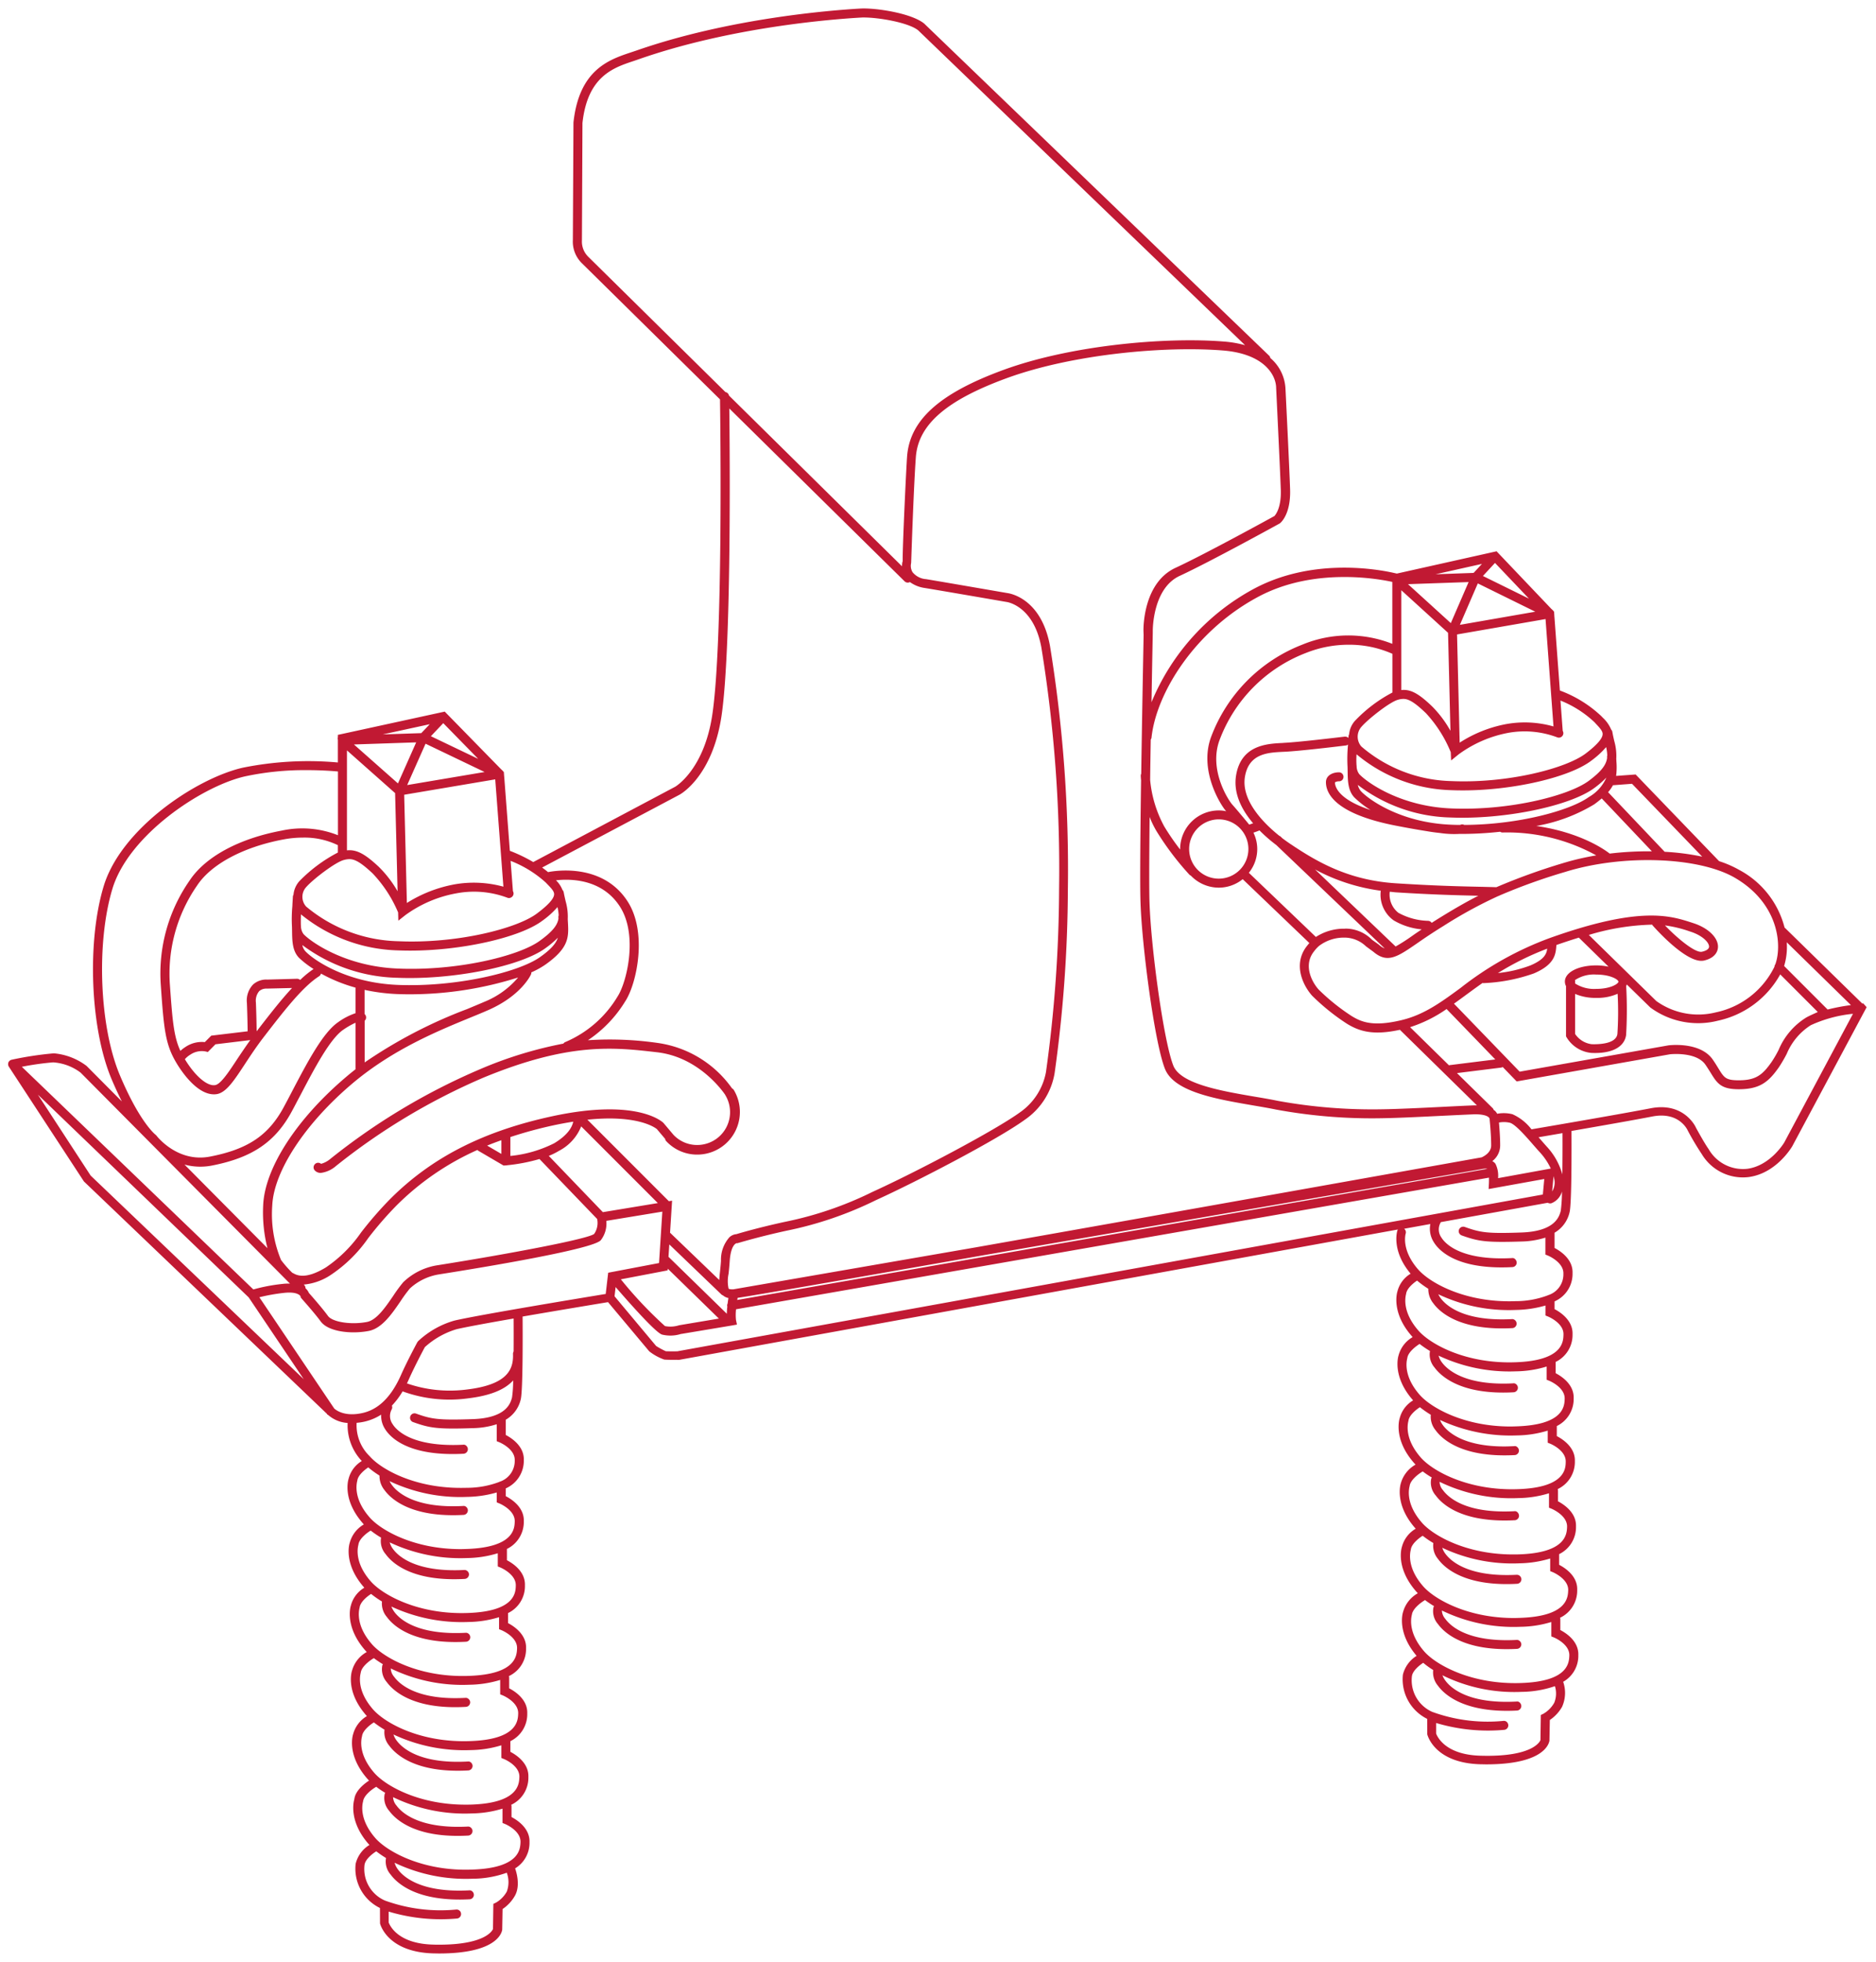 <svg id="Layer_1" data-name="Layer 1" xmlns="http://www.w3.org/2000/svg" viewBox="0 0 250.13 261.44">
  <defs>
    <style>
      .cls-1 {
        fill: #c11933;
      }
    </style>
  </defs>
  <title>systemy-przytwierdzen-szyn-element-dodatkowy</title>
  <path class="cls-1" d="M248.35,133.77l-10.33-10.1c-.03-.02-.05-.05-.08-.07a12.116,12.116,0,0,0-6.04-7.68,14.305,14.305,0,0,0-2.69-1.17l-11.08-11.5-.05-.05-2.6.19a9.225,9.225,0,0,0,.04-1.9l-.02-.37a7.232,7.232,0,0,0-.27-2.39c-.09-.39-.18-.78-.25-1.2a.581.581,0,0,0-.16-.31,4.463,4.463,0,0,0-1.11-1.58l-.21-.22a16.233,16.233,0,0,0-5.52-3.41l-.72-9.73-.01-.1-.04-.66-.15-.19-.22-.2-7.3-7.67-13.3,2.97c-.01,0-.03-.01-.04-.01l-.54-.12h0c-2.65-.57-10.98-1.86-18.48,2.16a30.315,30.315,0,0,0-13.65,15.11c.08-4.63.15-8.26.17-9.24v-.28c0-.23.02-5.66,3.58-7.31,4.09-1.89,13.27-6.95,13.35-6.99.06-.04,1.49-1.13,1.38-4.54-.1-3.1-.62-13.5-.62-13.52a5.721,5.721,0,0,0-2.02-3.99.518.518,0,0,0-.18-.33L123.21,3.13c-1.76-1.41-6.56-2.1-8.48-1.99-3.88.22-17.52,1.28-29.95,5.62l-.66.22c-2.91.97-6.9,2.3-7.66,9.34l-.08,15.66a4.021,4.021,0,0,0,1.18,3.07L96,53.22c.05,3.56.41,32.41-1.03,42.03-1.1,7.35-4.92,9.57-4.96,9.59L71.1,114.87a20.821,20.821,0,0,0-3.12-1.5l-.74-9.72-.03-.32-.03-.45-.19-.21-.19-.18-7.25-7.41-.25-.26L45.61,97.8l-.56.12v.31a.61.61,0,0,0-.01.3c0,.02.01.03.01.05v3.02a43.988,43.988,0,0,0-12.7.7c-6.19,1.42-16.24,8.13-18.54,15.83-2.24,7.46-1.76,18.96,1.06,25.65.45,1.06.91,2.06,1.38,2.99l-4.7-4.73a8.438,8.438,0,0,0-4.32-1.68,1.478,1.478,0,0,0-.21.01,45.286,45.286,0,0,0-5.47.84.636.636,0,0,0-.26.13l-.09.09v.02a.36.36,0,0,0-.08.12.422.422,0,0,0-.03.19l-.01.04v.02a.663.663,0,0,0,.09.3l10.02,15.31,32.43,30.99v.08h.08a4.375,4.375,0,0,0,2.65,1.11,6.944,6.944,0,0,0,1.89,5.07,3.86,3.86,0,0,0-1.76,2.37c-.04.11-.88,2.75,1.9,5.93.04.05.09.1.13.15a4.033,4.033,0,0,0-1.88,2.45c-.04.11-.88,2.75,1.9,5.93.02.02.03.04.05.05a3.893,3.893,0,0,0-1.8,2.39c-.04.11-.86,2.77,1.9,5.94.07.08.14.16.22.24a4.079,4.079,0,0,0-1.97,2.51c-.04.11-.88,2.75,1.9,5.93.03.03.06.07.09.1a4.017,4.017,0,0,0-1.84,2.42c-.04.11-.88,2.76,1.9,5.93a2.551,2.551,0,0,0,.23.24c-.58.38-1.85,1.33-1.97,2.51-.04.11-.85,2.79,1.9,5.94.04.04.08.09.12.13a4.057,4.057,0,0,0-1.84,2.51,5.818,5.818,0,0,0,3.24,5.89l.01,2.06c.04.16,1.03,3.86,7.2,3.99.22,0,.44.01.66.01,7.52,0,8.34-2.61,8.43-3.16l.05-2.76a5.27,5.27,0,0,0,1.63-1.75c.85-1.46.09-3.53.04-3.67a3.971,3.971,0,0,0,1.92-3.49c.07-1.83-1.6-2.93-2.4-3.35v-1.41a.538.538,0,0,0-.04-.22,3.983,3.983,0,0,0,2.29-3.71c.07-1.84-1.6-2.93-2.4-3.35v-1.42a3.997,3.997,0,0,0,2.25-3.69c.07-1.84-1.6-2.93-2.41-3.35v-1.41a.538.538,0,0,0-.04-.22,3.983,3.983,0,0,0,2.29-3.71c.07-1.83-1.6-2.93-2.4-3.35v-1.34a3.977,3.977,0,0,0,2.25-3.69c.07-1.84-1.6-2.93-2.4-3.35v-1.41a.277.277,0,0,0-.01-.09,4,4,0,0,0,2.26-3.69c.07-1.84-1.6-2.93-2.41-3.35v-1.03a4.024,4.024,0,0,0,2.41-3.77c.07-1.83-1.6-2.93-2.41-3.35v-2.03a4.231,4.231,0,0,0,2-2.71c.31-1.17.26-9.58.25-11.04,4.92-.85,10.18-1.72,11.39-1.92l5.49,6.55a6.977,6.977,0,0,0,2,1.1c.37.04,1.42.04,1.66.03a1.275,1.275,0,0,0,.39,0l95.77-17.36-.06.12c-.04.11-.83,2.69,1.76,5.77a3.86,3.86,0,0,0-1.76,2.37c-.04.11-.86,2.77,1.9,5.93.04.05.09.1.13.15a4.005,4.005,0,0,0-1.88,2.45c-.04.11-.86,2.77,1.9,5.93.01.02.03.03.04.05a3.916,3.916,0,0,0-1.79,2.39c-.04.11-.86,2.78,1.9,5.93.07.08.14.16.22.24a4.136,4.136,0,0,0-1.97,2.51c-.04.11-.85,2.79,1.9,5.93.03.03.06.07.09.1a3.952,3.952,0,0,0-1.84,2.42c-.04.11-.88,2.76,1.9,5.94.07.08.14.16.22.24a4.136,4.136,0,0,0-1.97,2.51c-.04.11-.85,2.7,1.81,5.83a4.119,4.119,0,0,0-1.83,2.51,5.876,5.876,0,0,0,3.24,5.89l.01,2.06c.04.16,1.01,3.86,7.18,3.99.23,0,.46.01.68.01,7.52,0,8.34-2.61,8.43-3.16l.05-2.75a5.27,5.27,0,0,0,1.63-1.75,4.499,4.499,0,0,0,.15-3.34,3.977,3.977,0,0,0,2.02-3.55c.07-1.84-1.6-2.93-2.4-3.35v-1.41a.538.538,0,0,0-.04-.22,4.002,4.002,0,0,0,2.29-3.71c.07-1.84-1.6-2.93-2.41-3.35v-1.42a3.997,3.997,0,0,0,2.25-3.69c.07-1.83-1.6-2.93-2.4-3.35v-1.41a.538.538,0,0,0-.04-.22,4.002,4.002,0,0,0,2.29-3.71c.07-1.84-1.6-2.93-2.41-3.35v-1.34a3.997,3.997,0,0,0,2.25-3.69c.07-1.84-1.6-2.93-2.4-3.35v-1.41a.277.277,0,0,0-.01-.09,3.992,3.992,0,0,0,2.26-3.69c.07-1.83-1.6-2.93-2.4-3.35v-1.03a3.993,3.993,0,0,0,2.4-3.77c.07-1.84-1.6-2.93-2.4-3.35v-2.03a4.231,4.231,0,0,0,2-2.71c.29-1.09.27-8.42.26-10.85,3.5-.61,8.16-1.42,10.79-1.93,3.42-.66,4.59,1.6,4.71,1.87l.02.04a35.876,35.876,0,0,0,1.86,3.12,6.382,6.382,0,0,0,6.26,3.04c3.67-.5,5.71-3.96,5.8-4.11l9.91-18.52-.52-.59V133.77ZM191.16,165.5c.61,1.02,2.73,3.38,9.03,3.38.47,0,.97-.01,1.47-.04a.578.578,0,0,0,.41-.2.57.57,0,0,0,.15-.43.674.674,0,0,0-.24-.46.459.459,0,0,0-.39-.11c-6.97.36-8.97-2.02-9.42-2.76a1.84,1.84,0,0,1-.12-1.92.37.37,0,0,0,.05-.11l14.25-2.58h.02a.623.623,0,0,0,.46.07,2.36,2.36,0,0,0,1.43-1.57,20.906,20.906,0,0,1-.16,2.57c-.2.75-.73,2.74-5.26,2.89-4.55.16-5.44.01-7.54-.74a.605.605,0,0,0-.77.36.612.612,0,0,0,.02.46.646.646,0,0,0,.34.31c2.22.79,3.22.96,7.98.81a11.179,11.179,0,0,0,3.18-.52v2.26l.37.15c.02.01,2.09.88,2.03,2.41a2.903,2.903,0,0,1-1.94,2.82,1.131,1.131,0,0,0-.18.07,12.225,12.225,0,0,1-4.29.76c-6.57.24-11.34-2.39-12.95-4.22-2.29-2.61-1.69-4.69-1.67-4.77a.605.605,0,0,0-.2-.66l3.49-.63A3.305,3.305,0,0,0,191.16,165.5Zm11.22,32.93c-6.58.23-11.35-2.39-12.95-4.22-2.1-2.4-1.79-4.33-1.64-4.89.09-.76,1.07-1.52,1.53-1.81a14.148,14.148,0,0,0,1.45,1.01,2.825,2.825,0,0,0,.65,2.07c.81,1.12,3.45,3.67,10.54,3.3a.578.578,0,0,0,.41-.2.57.57,0,0,0,.15-.43.644.644,0,0,0-.26-.47.442.442,0,0,0-.37-.09c-.46.02-.9.04-1.33.04-5.49,0-7.54-1.96-8.18-2.84a2.915,2.915,0,0,1-.38-.69,22.276,22.276,0,0,0,10.25,2.06,14.59,14.59,0,0,0,4.11-.64v1.61l.37.15c.21.09,2.09.94,2.03,2.41h0C208.75,195.72,208.65,198.23,202.38,198.43Zm-.15-8.37c-.29.01-.58.02-.86.02-6.13,0-10.56-2.48-12.09-4.23-2.1-2.4-1.79-4.33-1.64-4.89.1-.82,1.25-1.65,1.64-1.88h0a12.759,12.759,0,0,0,1.38.94,2.662,2.662,0,0,0,.61,2.2c.76,1.04,3.12,3.34,9.14,3.34.45,0,.91-.01,1.4-.04a.602.602,0,0,0,.32-1.09.472.472,0,0,0-.38-.1c-6.48.34-8.81-1.85-9.51-2.81a2.529,2.529,0,0,1-.43-.88,22.18,22.18,0,0,0,10.3,2.09,14.53,14.53,0,0,0,4.11-.64v1.76l.37.15c.21.09,2.09.94,2.03,2.41h0C208.59,187.35,208.5,189.85,202.23,190.06Zm-.16-8.54c-6.59.24-11.35-2.39-12.95-4.22-2.1-2.4-1.79-4.32-1.64-4.89.08-.7.92-1.41,1.46-1.77a13.217,13.217,0,0,0,1.5,1.09,2.98,2.98,0,0,0,.67,1.94c.81,1.12,3.47,3.68,10.54,3.3a.578.578,0,0,0,.41-.2.57.57,0,0,0,.15-.43.601.601,0,0,0-.23-.44.524.524,0,0,0-.4-.13c-6.48.34-8.82-1.85-9.51-2.81a3.654,3.654,0,0,1-.3-.5,21.946,21.946,0,0,0,10.33,2.09,14.979,14.979,0,0,0,3.96-.59v1.33l.37.15c.21.09,2.09.94,2.03,2.4h0C208.44,178.81,208.34,181.31,202.07,181.52Zm-10.58,48.07a24.14,24.14,0,0,0,9.09.91.59.59,0,0,0,.4-.23.584.584,0,0,0,.12-.44.654.654,0,0,0-.23-.41.575.575,0,0,0-.43-.11,21.619,21.619,0,0,1-9.47-1.2,4.605,4.605,0,0,1-2.72-4.74c.08-.72.98-1.46,1.51-1.8a11.13,11.13,0,0,0,1.33.96,2.759,2.759,0,0,0,.64,2.1c.81,1.12,3.47,3.67,10.54,3.3a.609.609,0,0,0,.57-.63.688.688,0,0,0-.25-.47.472.472,0,0,0-.38-.1c-6.5.35-8.82-1.85-9.51-2.81a2.915,2.915,0,0,1-.38-.69,21.669,21.669,0,0,0,10.56,2.21,14.038,14.038,0,0,0,4.44-.76,3.268,3.268,0,0,1-.09,2.21,3.892,3.892,0,0,1-1.45,1.47l-.34.16-.05,3.35c-.07.19-1.03,2.26-7.89,2.08-4.73-.09-5.84-2.48-6.02-2.96v-1.4Zm-1.6-9.54c-2.09-2.4-1.79-4.32-1.64-4.89.1-.82,1.25-1.65,1.64-1.88a.392.392,0,0,0,.1-.08,12.946,12.946,0,0,0,1.22.82.638.638,0,0,0-.08.14,2.604,2.604,0,0,0,.6,2.25c.81,1.12,3.45,3.68,10.54,3.3a.609.609,0,0,0,.57-.63.603.603,0,0,0-.22-.42.518.518,0,0,0-.41-.14c-6.49.34-8.82-1.85-9.51-2.81a1.799,1.799,0,0,1-.45-1.11,21.913,21.913,0,0,0,10.48,2.17,14.59,14.59,0,0,0,4.11-.64v1.92l.37.15c.02.01,2.09.87,2.03,2.41-.04.94-.13,3.44-6.4,3.65C196.27,224.5,191.49,221.88,189.89,220.05Zm12.8-4.47c-.29.01-.57.02-.85.02-6.13,0-10.56-2.48-12.09-4.23-2.1-2.4-1.79-4.32-1.64-4.89.09-.79,1.16-1.59,1.58-1.84a12.546,12.546,0,0,0,1.42.97,2.73,2.73,0,0,0,.63,2.13c.81,1.12,3.47,3.69,10.54,3.3a.609.609,0,0,0,.57-.63.624.624,0,0,0-.22-.43.586.586,0,0,0-.41-.14c-6.48.34-8.81-1.85-9.51-2.81a2.602,2.602,0,0,1-.41-.79,21.815,21.815,0,0,0,10.28,2.07,14.896,14.896,0,0,0,4.11-.64v1.68l.37.15c.08.04,2.09.91,2.03,2.41C209.05,212.87,208.95,215.37,202.69,215.58Zm6.25-12.11c-.04.94-.14,3.44-6.4,3.65-.28.01-.55.01-.82.01-6.16,0-10.6-2.48-12.13-4.23-2.1-2.4-1.79-4.33-1.64-4.89.1-.83,1.25-1.65,1.64-1.88a.865.865,0,0,0,.1-.07,11.272,11.272,0,0,0,1.22.82.638.638,0,0,0-.08.14,2.591,2.591,0,0,0,.6,2.25c.81,1.12,3.45,3.67,10.54,3.3a.578.578,0,0,0,.41-.2.57.57,0,0,0,.15-.43.668.668,0,0,0-.25-.47.464.464,0,0,0-.38-.1c-6.49.34-8.81-1.85-9.51-2.81a1.745,1.745,0,0,1-.45-1.11h0a21.851,21.851,0,0,0,10.48,2.17,14.591,14.591,0,0,0,4.11-.64v1.92l.37.15c.03.02,2.1.88,2.04,2.42h0ZM33.16,172.88l7.34,10.9L12.09,156.65,5.05,145.86ZM51.03,97.86,57.3,96.5l-1.13,1.19Zm3.26,6.75,2.45-5.51,7.87,3.77ZM191.41,76.52l6.18-1.38-1.11,1.2Zm3.24,6.74,2.39-5.52,7.66,3.77Zm27.3,30.24-7.54-7.94a5.243,5.243,0,0,0,.65-.93h.03l2.51-.19,9.36,9.71A32.379,32.379,0,0,0,221.95,113.5Zm16.28,12.06,8.56,8.37a26.138,26.138,0,0,0-3.11.59l-5.8-5.8A8.731,8.731,0,0,0,238.23,125.56ZM68.27,186.21c-.2.75-.73,2.74-5.26,2.89-4.56.15-5.44.01-7.54-.74a.594.594,0,0,0-.76.36.599.599,0,0,0,.36.77c2.23.8,3.24.97,7.98.81a11.058,11.058,0,0,0,3.18-.52v2.26l.37.15c.02.01,2.09.87,2.03,2.41a2.916,2.916,0,0,1-1.95,2.82.975.975,0,0,0-.17.07,12.209,12.209,0,0,1-4.28.76c-.28.01-.55.01-.83.01-6.16,0-10.6-2.48-12.12-4.23a5.723,5.723,0,0,1-1.73-4.44,7.052,7.052,0,0,0,1.1-.17,6.929,6.929,0,0,0,2.17-.92,3.266,3.266,0,0,0,.49,1.87c.61,1.02,2.72,3.38,9.03,3.38h0c.47,0,.96-.01,1.47-.04a.609.609,0,0,0,.57-.63.668.668,0,0,0-.25-.47.472.472,0,0,0-.38-.1c-6.96.35-8.97-2.03-9.41-2.76a1.843,1.843,0,0,1-.13-1.92.585.585,0,0,0,.04-.53,10.27,10.27,0,0,0,1.43-1.9,18.239,18.239,0,0,0,8.72.93c2.91-.35,4.88-1.13,6.02-2.39A16.53,16.53,0,0,1,68.27,186.21ZM51.86,254.73a24.156,24.156,0,0,0,9.09.91.59.59,0,0,0,.4-.23.584.584,0,0,0,.12-.44.591.591,0,0,0-.67-.52,21.77,21.77,0,0,1-9.47-1.2,4.58,4.58,0,0,1-2.73-4.73c.09-.78,1.1-1.55,1.57-1.83a13.993,13.993,0,0,0,1.3.89,2.628,2.628,0,0,0,.61,2.2c.81,1.11,3.45,3.67,10.54,3.3a.578.578,0,0,0,.41-.2.57.57,0,0,0,.15-.43.601.601,0,0,0-.23-.44.515.515,0,0,0-.4-.12c-6.49.34-8.82-1.85-9.51-2.81a2.702,2.702,0,0,1-.43-.87,22.089,22.089,0,0,0,10.4,2.13,13.675,13.675,0,0,0,4.56-.8,3.626,3.626,0,0,1,0,2.52,3.915,3.915,0,0,1-1.45,1.47l-.34.16-.05,3.35c-.07.18-.97,2.09-7.2,2.09-.22,0-.45,0-.69-.01-4.73-.09-5.84-2.48-6.02-2.96v-1.43Zm-1.81-9.8c-2.1-2.41-1.79-4.33-1.64-4.89.1-.83,1.22-1.63,1.64-1.88a.392.392,0,0,0,.1-.08,12.948,12.948,0,0,0,1.22.82.53.53,0,0,0-.08.15,2.578,2.578,0,0,0,.6,2.24c.82,1.12,3.46,3.69,10.54,3.3a.609.609,0,0,0,.57-.63.601.601,0,0,0-.23-.44.524.524,0,0,0-.4-.13c-6.48.33-8.82-1.85-9.51-2.81a1.799,1.799,0,0,1-.45-1.11h0a21.914,21.914,0,0,0,10.48,2.17A14.59,14.59,0,0,0,67,241v1.91l.37.15c.02.01,2.09.88,2.03,2.41-.04.94-.14,3.44-6.4,3.65C56.45,249.39,51.66,246.76,50.05,244.93Zm12.8-4.47c-.28.01-.55.01-.82.01-6.16,0-10.6-2.49-12.12-4.23-2.1-2.4-1.79-4.32-1.64-4.89.09-.79,1.15-1.58,1.58-1.84a13.519,13.519,0,0,0,1.42.97,2.739,2.739,0,0,0,.63,2.13c.82,1.12,3.48,3.69,10.54,3.3a.609.609,0,0,0,.57-.63.638.638,0,0,0-.23-.44.504.504,0,0,0-.4-.12c-6.49.36-8.81-1.85-9.51-2.81a2.723,2.723,0,0,1-.41-.79,22.209,22.209,0,0,0,10.28,2.08,14.591,14.591,0,0,0,4.11-.64v1.69l.37.15c.21.09,2.09.94,2.03,2.4h0C69.21,237.74,69.12,240.25,62.85,240.46ZM62.69,232c-6.61.24-11.35-2.39-12.95-4.22-2.1-2.4-1.79-4.33-1.64-4.89.1-.83,1.25-1.65,1.64-1.88a.865.865,0,0,0,.1-.07,12.948,12.948,0,0,0,1.22.82.638.638,0,0,0-.08.14,2.599,2.599,0,0,0,.59,2.24c.82,1.12,3.48,3.7,10.55,3.3a.609.609,0,0,0,.57-.63.624.624,0,0,0-.22-.43.543.543,0,0,0-.41-.14c-6.49.35-8.82-1.85-9.51-2.81a1.799,1.799,0,0,1-.45-1.11h0a21.815,21.815,0,0,0,10.48,2.17,14.591,14.591,0,0,0,4.11-.64v1.92l.37.15c.02.01,2.09.88,2.03,2.41C69.06,229.29,68.96,231.79,62.69,232Zm-.15-8.69c-6.59.25-11.35-2.39-12.95-4.22-2.1-2.4-1.79-4.33-1.64-4.89.09-.74,1-1.48,1.53-1.81a12.732,12.732,0,0,0,1.45,1.01,2.748,2.748,0,0,0,.65,2.06c.81,1.12,3.46,3.69,10.55,3.3a.597.597,0,0,0,.35-1.06.534.534,0,0,0-.41-.13c-6.49.33-8.82-1.85-9.51-2.81a3.335,3.335,0,0,1-.38-.69,22.202,22.202,0,0,0,10.25,2.06,14.59,14.59,0,0,0,4.11-.64v1.6l.37.15c.02.01,2.09.88,2.03,2.41h0C68.9,220.6,68.81,223.1,62.54,223.31Zm-.16-8.38c-6.57.24-11.35-2.39-12.95-4.22-2.1-2.4-1.79-4.32-1.64-4.89.1-.82,1.25-1.65,1.64-1.87h0a12.762,12.762,0,0,0,1.38.94,2.662,2.662,0,0,0,.61,2.2c.81,1.12,3.45,3.69,10.54,3.3a.609.609,0,0,0,.57-.63.603.603,0,0,0-.22-.42.571.571,0,0,0-.41-.14c-6.49.33-8.82-1.85-9.51-2.81a2.504,2.504,0,0,1-.43-.87,22.053,22.053,0,0,0,10.3,2.09,14.59,14.59,0,0,0,4.11-.64v1.76l.37.15c.02.01,2.09.88,2.03,2.41C68.75,212.22,68.66,214.72,62.38,214.93Zm-.15-8.53c-.29.01-.57.02-.84.02-6.15,0-10.58-2.48-12.11-4.23-2.1-2.4-1.79-4.33-1.64-4.89.08-.7.92-1.41,1.46-1.77a12.674,12.674,0,0,0,1.5,1.09,2.98,2.98,0,0,0,.67,1.94c.81,1.12,3.47,3.69,10.54,3.3a.609.609,0,0,0,.57-.63.633.633,0,0,0-.24-.45.484.484,0,0,0-.39-.11c-6.48.35-8.82-1.85-9.51-2.81a2.858,2.858,0,0,1-.3-.5,21.954,21.954,0,0,0,10.33,2.1,14.979,14.979,0,0,0,3.96-.59v1.32l.37.15c.02.01,2.09.87,2.03,2.41C68.6,203.69,68.5,206.19,62.23,206.4Zm.03-21.25a17.505,17.505,0,0,1-8-.81c.12-.25.22-.47.29-.63.76-1.7,1.96-3.96,2.1-4.21a10.943,10.943,0,0,1,4.21-2.38c1.1-.26,3.66-.74,7.62-1.43.01,1.45.01,3,0,4.4a.609.609,0,0,0-.08.32C68.47,182.38,67.78,184.49,62.26,185.15Zm-6.51-6.44-.1.13c-.01.02-1.37,2.53-2.19,4.39-1.29,2.89-2.95,4.54-5.07,5.04-2.45.57-3.61-.39-3.83-.59l-9.98-14.82a24.64,24.64,0,0,1,3.25-.58c1.83-.21,2.2.37,2.24.45l.03.16.11.13.02.03c.42.47,1.83,2.07,2.53,3.03,1,1.37,4.03,1.72,6.39,1.27,1.78-.34,3.09-2.26,4.26-3.97a18.419,18.419,0,0,1,1.25-1.7,7.477,7.477,0,0,1,3.88-1.87c6.16-.97,20.6-3.37,21.57-4.56a3.612,3.612,0,0,0,.73-2.57l7.47-1.23-.44,6.85-6.78,1.29-.33,2.83c-3.05.5-16.99,2.8-20.18,3.55A11.802,11.802,0,0,0,55.75,178.71Zm-45-35.78,27.91,28.11a6.403,6.403,0,0,0-.97.04,23.233,23.233,0,0,0-3.91.74L2.91,142.15a37.041,37.041,0,0,1,4.17-.59A6.791,6.791,0,0,1,10.75,142.93Zm39.76-27.42c-1.71-1.6-2.77-2.22-3.93-2.22-.11,0-.21.01-.32.02V99.99l6.42,5.69.33,13.08A15.228,15.228,0,0,0,50.51,115.51Zm10.16,2.32a17.956,17.956,0,0,0-6.42,2.49l-.36-14.42,12.14-2.05,1.09,14.3A14.887,14.887,0,0,0,60.67,117.83Zm-7.59,3.75.03,1.1.95-.75a16.53,16.53,0,0,1,6.82-2.9,12.681,12.681,0,0,1,6.74.58.567.567,0,0,0,.46.01.626.626,0,0,0,.34-.32.595.595,0,0,0-.03-.55l-.31-4.04a15.139,15.139,0,0,1,4.69,2.89l.22.23c.58.6.93.98.89,1.38-.05.57-.82,1.42-2.31,2.53-2.76,2.05-10.82,4.02-18.42,3.68a19.838,19.838,0,0,1-12.33-4.62,1.927,1.927,0,0,1,.01-2.6c.93-1.06,3.92-3.34,5.03-3.61a2.869,2.869,0,0,1,.72-.11c.65,0,1.42.32,3.1,1.9A17.216,17.216,0,0,1,53.08,121.58ZM185.64,77.54v8.25a15.983,15.983,0,0,0-11.98.1,21.135,21.135,0,0,0-12.21,12.38c-1.6,4.47,1.34,9.04,1.98,9.76.02.02.04.05.06.07a4.351,4.351,0,0,0-.99-.11,5.155,5.155,0,0,0-5.15,5.15v.06a32.314,32.314,0,0,1-2.12-3.08,15.985,15.985,0,0,1-1.88-6.19c.02-1.8.05-3.62.08-5.39a.488.488,0,0,0,.1-.23c.61-5.88,5.69-14.21,14.2-18.77C175.13,75.56,183.72,77.12,185.64,77.54Zm5.34,16.62c-1.67-1.61-2.71-2.23-3.83-2.23-.1,0-.2.01-.31.02V78.65l6.23,5.67.32,13.06A14.926,14.926,0,0,0,190.98,94.16Zm9.87,2.32a17.237,17.237,0,0,0-6.23,2.48l-.35-14.42,11.8-2.05,1.06,14.31A13.986,13.986,0,0,0,200.85,96.48Zm-7.37,4.85.94-.76.02-.02a16.209,16.209,0,0,1,6.61-2.89,12.307,12.307,0,0,1,6.55.58.598.598,0,0,0,.76-.85l-.3-4.04a14.344,14.344,0,0,1,4.54,2.89l.21.23c.56.6.91.99.87,1.4-.05.58-.8,1.43-2.25,2.53-2.67,2.03-10.51,4.01-17.92,3.68a19.106,19.106,0,0,1-12-4.61,1.985,1.985,0,0,1,.01-2.62c.88-1.03,3.83-3.35,4.89-3.61a2.663,2.663,0,0,1,.7-.11c.62,0,1.37.32,3.01,1.9a17.133,17.133,0,0,1,3.31,5.2Zm13.79,56.03a2.246,2.246,0,0,1-.32,1.4l.19-2.04C207.19,156.93,207.24,157.15,207.27,157.36ZM25.38,140.53a2.724,2.724,0,0,1,2-.43l.33.08,1.02-1.03,4.64-.56c-.56.78-1.13,1.62-1.75,2.55-1.13,1.72-2.21,3.35-2.94,3.45-1.05.18-2.68-1.22-4.03-3.45A2.999,2.999,0,0,1,25.38,140.53Zm9.18-8.46a1.407,1.407,0,0,1,.94-.34h.1l3.34-.08c-1.53,1.64-3.15,3.74-4.72,5.77-.01-.7-.03-2.05-.1-3.83A1.981,1.981,0,0,1,34.56,132.07Zm5.57-10.23a21.328,21.328,0,0,0,12.96,4.8c.52.02,1.06.03,1.61.03,6.88,0,14.6-1.74,17.58-3.96a11.582,11.582,0,0,0,2.05-1.84,5.937,5.937,0,0,1,.16,1.11.587.587,0,0,0-.04.23l.01.19c-.14.93-.87,1.79-2.5,2.97-2.84,2.06-11.12,4.03-18.93,3.69-6.92-.28-11.49-3.48-12.55-4.58a1.77,1.77,0,0,1-.35-1.04.222.222,0,0,0-.01-.09C40.1,122.9,40.11,122.35,40.13,121.84Zm.18,4.09a21.987,21.987,0,0,0,12.68,4.36c7.34.3,16.36-1.5,19.7-3.92a12.54,12.54,0,0,0,1.69-1.42c-.24.73-.85,1.51-2.4,2.6-2.9,2.03-11.21,4-18.94,3.69-6.86-.28-11.21-3.32-12.31-4.47h0A1.707,1.707,0,0,1,40.31,125.93Zm8.3,10.1a.27.27,0,0,0,.07-.08.591.591,0,0,0,.13-.44.616.616,0,0,0-.2-.39V131.9a25.226,25.226,0,0,0,4.38.56q.795.03,1.62.03a47.934,47.934,0,0,0,14.47-2.24,11.489,11.489,0,0,1-4.45,3.22c-.69.3-1.47.62-2.3.97l-.13.05a63.973,63.973,0,0,0-13.58,7.08v-5.54Zm16.34,16.62c.64-.26,1.31-.51,1.9-.72v1.83Zm3.1,1.38v-2.52a56.856,56.856,0,0,1,5.84-1.58c.8-.17,1.61-.32,2.54-.47-.15.74-.72,1.78-2.54,2.88A16.606,16.606,0,0,1,68.05,154.03ZM49.1,164.97a47.599,47.599,0,0,1,3.78-4.35,35.93,35.93,0,0,1,10.78-7.39.374.374,0,0,0,.15.13l3.3,1.93.04.02.23-.02a.531.531,0,0,0,.23-.02,23.836,23.836,0,0,0,4.32-.83l7.69,7.99a2.58,2.58,0,0,1-.4,1.99c-.77.66-11.21,2.64-20.86,4.17a8.396,8.396,0,0,0-4.6,2.27,19.857,19.857,0,0,0-1.33,1.81l-.02.03c-1.03,1.5-2.19,3.2-3.48,3.45-2.12.41-4.6.02-5.2-.8-.77-1.06-2.3-2.79-2.54-3.06a1.785,1.785,0,0,0-.46-.63.565.565,0,0,0-.16-.42l-.07-.07a7.726,7.726,0,0,0,3.58-1.27A18.669,18.669,0,0,0,49.1,164.97Zm31.28-3.45-7.21-7.5a8.802,8.802,0,0,0,1.34-.66,6.306,6.306,0,0,0,2.98-3.27l10.22,10.22ZM39.92,117.41a3.155,3.155,0,0,0-.79,1.82.524.524,0,0,0-.08.26c-.02.34-.04.67-.06,1l-.01.25a18.911,18.911,0,0,0-.05,2.77l.01.52c.02,1.37.04,2.67.92,3.59a12.205,12.205,0,0,0,1.95,1.5,12.809,12.809,0,0,0-1.79,1.46.614.614,0,0,0-.4-.16l-3.98.11a2.615,2.615,0,0,0-1.9.66,3.076,3.076,0,0,0-.82,2.45c.07,1.74.09,3.08.1,3.78l-4.85.58-.86.86a3.909,3.909,0,0,0-2.6.66,4.735,4.735,0,0,0-.66.51c-.88-1.91-1.06-4.03-1.4-8.84a20.587,20.587,0,0,1,3.62-13.18c1.87-2.85,6.17-5.15,11.5-6.15a13.874,13.874,0,0,1,2.6-.25,10.205,10.205,0,0,1,4.68,1.01v.98A20.158,20.158,0,0,0,39.92,117.41Zm-11.66,37.9c5.38-1.05,8.46-3.15,10.66-7.24.37-.68.74-1.4,1.12-2.11,1.85-3.53,3.94-7.52,5.72-8.74a10.512,10.512,0,0,1,1.64-.94v6.2c-.39.31-.77.61-1.13.92-6.68,5.62-10.96,12.21-11.18,17.19a19.347,19.347,0,0,0,.57,5.73L24.6,155.18A8.068,8.068,0,0,0,28.26,155.31Zm8.04,5.33c.2-4.59,4.42-10.99,10.75-16.32,5.33-4.48,11.27-6.92,15.62-8.71.91-.37,1.71-.7,2.44-1.02,4.39-1.93,5.64-4.64,5.69-4.76a.462.462,0,0,0,.04-.26,11.247,11.247,0,0,0,1.84-1.01c3.23-2.27,3.15-3.71,3.04-5.7-.01-.14-.02-.29-.02-.42a7.416,7.416,0,0,0-.28-2.34c-.08-.36-.18-.76-.26-1.2a.591.591,0,0,0-.17-.32,3.57,3.57,0,0,0-.86-1.28c1.96-.22,6.15-.19,8.53,3.51,2.45,3.82.89,10.12-.31,11.96a14.872,14.872,0,0,1-6.97,6.08.542.542,0,0,0-.26.21,53.751,53.751,0,0,0-11.11,3.41,85.629,85.629,0,0,0-20,11.98,3.257,3.257,0,0,1-1.2.63.621.621,0,0,0-.39-.14h0a.598.598,0,0,0-.43.18.622.622,0,0,0-.18.43.598.598,0,0,0,.18.43,1.062,1.062,0,0,0,.79.31,3.803,3.803,0,0,0,1.99-.9,84.891,84.891,0,0,1,19.7-11.8c11.47-4.73,17.42-4.04,23.18-3.37,5.71.67,8.92,5.49,9.04,5.66l.02.05a4.378,4.378,0,0,1-3.75,6.64,4.324,4.324,0,0,1-3.16-1.35l-1.34-1.59c-.14-.14-3.49-3.33-14.83-.89-9.21,1.99-16.07,5.49-21.61,11.03a49.72,49.72,0,0,0-3.88,4.46,17.919,17.919,0,0,1-4.7,4.66c-2.72,1.65-3.88,1.02-4.32.78-.05-.03-.11-.05-.16-.08h0a14.676,14.676,0,0,1-1.49-1.7A15.859,15.859,0,0,1,36.3,160.64Zm183.95-47.2a43.674,43.674,0,0,0-5.63.3c-.54-.43-3.79-2.81-9.79-3.68a22.272,22.272,0,0,0,7.73-2.88c.37-.27.69-.52,1-.79Zm-57.75-4.26a3.95,3.95,0,1,1-3.95,3.95A3.961,3.961,0,0,1,162.5,109.18Zm22.8,9.64a1.355,1.355,0,0,0,.2.02c.18.02.36.04.55.06,5.03.32,8.24.39,11.06.46-1.56.79-3.2,1.73-5.24,2.99-.34.21-.67.42-.98.62a.603.603,0,0,0-.49-.27,8.658,8.658,0,0,1-3.95-1.07A3.073,3.073,0,0,1,185.3,118.82Zm-1.2-.13a4.206,4.206,0,0,0,1.72,3.95,8.958,8.958,0,0,0,3.74,1.2c-.48.32-.91.61-1.29.88a23.872,23.872,0,0,1-2.19,1.4l-10.74-10.26A25.633,25.633,0,0,0,184.1,118.69Zm.52,7.69a2.471,2.471,0,0,1-.77-.5l-.91-.65a4.97,4.97,0,0,0-3.4-1.49,2.715,2.715,0,0,0-.28.01,6.856,6.856,0,0,0-3.81,1.1l-8.94-8.55a5.031,5.031,0,0,0,1.12-3.17,4.975,4.975,0,0,0-.51-2.18,7.876,7.876,0,0,0,.81-.3,20.337,20.337,0,0,0,2.24,1.95Zm8.58,15.58-5.19-5.09a18.18,18.18,0,0,0,4.87-2.42c.01.02.03.03.04.05l6.45,6.67-6.01.75A.293.293,0,0,0,193.2,141.96Zm6.52-12.3a37.872,37.872,0,0,1,6.57-3.25c-.08.65-.33,1.42-2.23,2.23A17.112,17.112,0,0,1,199.72,129.66Zm13.11,2.11a4.711,4.711,0,0,1-2.82-.72v-.31a.34.34,0,0,0-.02-.14,4.566,4.566,0,0,1,2.83-.74c1.93,0,2.97.68,2.97.95S214.75,131.77,212.83,131.77Zm-2.82.67a6.988,6.988,0,0,0,2.82.53,6.735,6.735,0,0,0,2.85-.55,45.338,45.338,0,0,1-.03,5.37h0c-.2,1.31-2.45,1.38-3.42,1.35a3.12,3.12,0,0,1-2.22-1.37v-5.33Zm11.98-9.13a16.696,16.696,0,0,1,3.25.78l.18.06c1.55.5,2.48,1.43,2.45,2.01-.02.41-.67.6-.95.66a.528.528,0,0,1-.13.01C225.87,126.84,223.73,125.11,221.99,123.31Zm-22.48-5.09c-.62-.02-1.23-.03-1.85-.05l-.5-.01c-2.82-.06-6.02-.14-11.04-.46-6.34-.4-10.54-2.88-13.98-5.18-.26-.17-.68-.46-1.17-.83l-.25-.24a.152.152,0,0,0-.1-.05h-.01c-1.96-1.56-5.16-4.66-4.62-7.9.52-3.1,3.05-3.22,5.08-3.32l.25-.01c1.86-.09,6.65-.65,8.07-.83h.04a.545.545,0,0,0,.3-.13c0,.05-.01.1-.01.15a19.882,19.882,0,0,0-.05,2.84l.01.48c.02,1.37.04,2.66.89,3.57a12.435,12.435,0,0,0,2.16,1.68c-4.38-1.44-4.74-3.17-4.74-3.68a.993.993,0,0,1,.55-.14.593.593,0,0,0,.59-.6.602.602,0,0,0-.6-.6c-.84,0-1.74.41-1.74,1.32,0,1.47,1.19,4.18,9.17,5.76,1.58.31,2.99.56,4.2.75.62.11,1.2.19,1.79.25a12.904,12.904,0,0,0,2.6.13h.38a47.249,47.249,0,0,0,5.09-.29.55.55,0,0,0,.32.1,24.592,24.592,0,0,1,12.49,3.05,35.215,35.215,0,0,0-4.49,1.05A83.261,83.261,0,0,0,199.51,118.22ZM98.35,172.94c2.28-.34,13.02-2.2,31.92-5.53l67.58-11.68a1.705,1.705,0,0,1,.47.02L98.3,173.22A1.777,1.777,0,0,1,98.35,172.94Zm-1.96-.33a1.607,1.607,0,0,0,.73.35c-.03.2-.07.44-.1.72a.627.627,0,0,0-.06.38l.02.04-.01.06c-.01.05-.01.1-.02.15-.02.27-.04.52-.04.75l-7.78-7.59.11-1.65,6.97,6.69a.291.291,0,0,0,.17.08C96.38,172.61,96.39,172.61,96.39,172.61Zm84.25-76.54a3.097,3.097,0,0,0-.76,1.79.56.56,0,0,0-.08.27c0,.07-.01.13-.01.2a.619.619,0,0,0-.49-.17h-.04c-1.01.12-6.14.73-7.99.82l-.25.02c-2.07.1-5.53.26-6.21,4.31-.34,2.06.42,4.21,2.27,6.39-.16.06-.34.12-.52.18-1.08-1.31-1.86-2.23-2.24-2.65-.57-.63-3.15-4.64-1.74-8.55a19.909,19.909,0,0,1,11.53-11.67,15.341,15.341,0,0,1,5.69-1.1,14.158,14.158,0,0,1,5.85,1.21v5.16A19.131,19.131,0,0,0,180.64,96.07Zm-21.86,20.61a5.168,5.168,0,0,0,3.73,1.6,5.069,5.069,0,0,0,3.18-1.13l8.89,8.51c-.16.18-.31.37-.46.57-1.74,2.43-.3,5.19.82,6.44a28.952,28.952,0,0,0,4.63,3.73c1.7,1.05,3.55,1.59,7.08.82l10.27,10.07h-.41c-1,.04-2.45.11-4.01.19l-.2.01c-2.78.14-5.92.29-7.88.32a70.574,70.574,0,0,1-14.04-1.12c-.96-.2-2.01-.38-3.15-.57-4.38-.75-9.83-1.68-10.79-4.13-1.28-3.24-2.95-15.46-3.17-21.62-.06-1.66-.05-5.53.01-11.51a12.77,12.77,0,0,0,.92,1.89,38.248,38.248,0,0,0,4.42,5.84C158.67,116.61,158.72,116.65,158.78,116.68Zm-69.77,52.6.02-.23,6.82,6.65-5.3.89a3.813,3.813,0,0,1-1.89.11,54.611,54.611,0,0,1-5.88-6.23Zm110.73-12.29a3.555,3.555,0,0,0-.35-1.92,1.212,1.212,0,0,0-.42-.35,2.637,2.637,0,0,0,1.05-2.09c0-1.2-.12-2.57-.16-3.05a3.495,3.495,0,0,1,1.47.03c.72.21,2.14,1.83,3.18,3.03l.08.09c.25.29.49.56.73.82a8.613,8.613,0,0,1,1.45,2.16Zm41.11-21.42a9.295,9.295,0,0,0-3.69,4.3,14.408,14.408,0,0,1-.94,1.62c-1.21,1.73-2.08,2.46-4.4,2.46-1.73,0-1.95-.36-2.68-1.55-.21-.34-.46-.76-.79-1.23-1.18-1.68-3.55-1.93-4.85-1.93a9.29,9.29,0,0,0-1.02.05l-19.86,3.51-8.76-9.06c.52-.37,1.04-.75,1.58-1.15.74-.54,1.46-1.07,2.23-1.61a.413.413,0,0,0,.19.02,22.865,22.865,0,0,0,6.65-1.29c2.8-1.19,2.91-2.57,3-3.68l.01-.11c1.04-.36,2.04-.69,2.99-.98l3.96,3.87a7.954,7.954,0,0,0-1.65-.17c-2.38,0-4.17.92-4.17,2.15a1.31,1.31,0,0,0,.15.61v6.69l.08.14a4.321,4.321,0,0,0,3.28,2.07c2.72.13,4.41-.76,4.65-2.37a56.817,56.817,0,0,0,.01-6.53v-.01a1.308,1.308,0,0,0,.08-.21l3.13,3.06a10.741,10.741,0,0,0,9.01,1.77,12.5,12.5,0,0,0,8.32-6.17l5.01,5.01C241.8,135.11,241.29,135.33,240.85,135.57Zm-4.14-7.08a.596.596,0,0,0-.12.32,2.432,2.432,0,0,1-.14.28,11.261,11.261,0,0,1-7.69,5.81,9.601,9.601,0,0,1-7.92-1.51l-9-8.81a31.705,31.705,0,0,1,8.4-1.37h.05a.561.561,0,0,0,.1.15c.72.81,4.28,4.67,6.45,4.67a1.841,1.841,0,0,0,.33-.03c1.64-.37,1.87-1.36,1.89-1.78.06-1.25-1.29-2.57-3.28-3.21l-.18-.06c-2.93-.95-6.94-2.24-18.93,2.03a43.398,43.398,0,0,0-11.94,6.67c-2.6,1.91-4.85,3.55-7.81,4.27l-.26.06h0c-3.68.85-5.21.17-6.47-.61a27.646,27.646,0,0,1-4.37-3.51c-.88-.98-2.03-3.13-.73-4.94a5.465,5.465,0,0,1,.68-.79.648.648,0,0,0,.09-.08,5.452,5.452,0,0,1,3.48-1.11h.1a4.16,4.16,0,0,1,2.69,1.16l.98.72c1.88,1.6,3.2.69,5.83-1.12.92-.64,2.08-1.43,3.56-2.34a59.674,59.674,0,0,1,7.26-3.96.569.569,0,0,0,.19-.08,77.311,77.311,0,0,1,8.75-3.14c7.62-2.37,17.76-2.02,22.59.77C237.04,120.28,237.67,125.78,236.71,128.49ZM211.85,106.2c-2.5,1.81-9.4,3.69-16.62,3.72a.573.573,0,0,0-.54,0q-.63,0-1.26-.03c-6.67-.28-10.9-3.32-11.97-4.46a1.898,1.898,0,0,1-.42-.84,21.164,21.164,0,0,0,12.33,4.34c7.13.3,15.92-1.5,19.19-3.92a12.024,12.024,0,0,0,1.62-1.4A5.521,5.521,0,0,1,211.85,106.2Zm2.43-5.22c-.12.97-.83,1.86-2.44,3.06-2.76,2.05-10.82,4.02-18.42,3.68-6.74-.29-11.18-3.48-12.2-4.58a1.812,1.812,0,0,1-.34-1.05c0-.04,0-.07-.01-.08a10.716,10.716,0,0,1,0-1.5,20.506,20.506,0,0,0,12.61,4.78c.5.02,1.03.03,1.57.03,6.7,0,14.22-1.74,17.12-3.96a11.871,11.871,0,0,0,1.98-1.81,5.862,5.862,0,0,1,.15,1.12.693.693,0,0,0-.03.2Zm-61.8-16.36c-.13,6.89-.24,13.11-.32,18.48a.671.671,0,0,0-.06.28c0,.04.01.26.04.6-.12,8.79-.15,14.31-.07,16.41.2,5.69,1.85,18.47,3.25,22.02,1.21,3.08,6.79,4.03,11.73,4.88l.11.02c1.06.18,2.06.35,2.98.54a70.403,70.403,0,0,0,14.3,1.15c2-.03,5.22-.19,8.05-.33l.42-.02c1.43-.07,2.72-.13,3.64-.17,1.36-.02,1.8.27,1.94.4a.361.361,0,0,1,.13.3v.04c.06.61.2,2.17.2,3.42,0,.9-.89,1.41-1.28,1.58h-.01c-9.19,1.64-41.11,7.34-67.38,11.98l-32.36,5.6c-.47.02-.61-.05-.65-.1a4.685,4.685,0,0,1,0-1.96c.06-.53.11-1.05.15-1.65.14-2.18.83-2.42.93-2.44l.09.01.14-.04c.68-.2,3.16-.92,6.43-1.63a48.784,48.784,0,0,0,11.91-4.07c5.51-2.5,16.27-8.11,19.86-10.72a9.398,9.398,0,0,0,3.96-6.18,179.871,179.871,0,0,0,1.77-24.5,185.112,185.112,0,0,0-2.39-32.49c-1.21-6.51-5.62-6.99-5.66-7-.08-.01-7.8-1.35-10.86-1.86a2.525,2.525,0,0,1-1.8-.93,1.64,1.64,0,0,1-.19-1.2l.01-.18c.08-2.32.35-10.19.62-13.92.31-4.35,4.05-7.6,12.12-10.55,8.85-3.23,21.2-4.3,28.81-3.69,5.62.45,7.11,3.36,7.11,5.01l.01.18c.15,3.16.52,10.8.61,13.37.08,2.3-.63,3.26-.85,3.5-.5.28-9.3,5.11-13.18,6.9-4.23,1.95-4.29,7.75-4.28,8.4Zm10.69-39.11c-7.76-.62-20.32.48-29.32,3.76-8.58,3.13-12.56,6.7-12.91,11.59-.12,1.67-.64,12.62-.58,13.95h-.02a2.379,2.379,0,0,0-.07.65L97.2,52.71a.61.61,0,0,0-.48-.47L78.42,34.2a2.839,2.839,0,0,1-.83-2.18l.07-15.63c.68-6.22,4.1-7.36,6.85-8.27l.67-.23C97.46,3.6,110.96,2.56,114.8,2.34c.12-.01.24-.01.38-.01,2.03,0,5.96.68,7.24,1.71L166.01,46A14.583,14.583,0,0,0,163.17,45.51ZM97.24,54.43l23.37,23.03a.607.607,0,0,0,.71.1,4.404,4.404,0,0,0,1.99.79c1.76.29,5.27.89,10.42,1.78.29.05.46.08.47.08.04,0,3.61.48,4.64,6.03a183.735,183.735,0,0,1,2.37,32.26,179.806,179.806,0,0,1-1.75,24.36,8.39,8.39,0,0,1-3.48,5.37c-3.22,2.34-13.67,7.87-19.65,10.59a47.537,47.537,0,0,1-11.67,3.99c-3.46.75-6.03,1.5-6.47,1.64a1.558,1.558,0,0,0-.93.41,4.486,4.486,0,0,0-1.13,3.15c-.04.61-.1,1.14-.15,1.61-.04.36-.06.67-.08.94l-6.56-6.3.27-4.27-.43.07L78.32,149.2c6.62-.69,8.99,1.03,9.26,1.25l1.1,1.3a.575.575,0,0,0,.16.32,5.611,5.611,0,0,0,4.13,1.78,5.685,5.685,0,0,0,4.87-8.61.728.728,0,0,0-.24-.22,14.626,14.626,0,0,0-9.79-6.03,44.791,44.791,0,0,0-9.42-.38,16.698,16.698,0,0,0,4.99-5.21c1.51-2.32,2.98-9.11.31-13.27-3.29-5.13-9.62-4.12-10.62-3.92-.25-.21-.51-.41-.79-.61l18.33-9.71h0c.18-.1,4.38-2.45,5.59-10.48C97.53,86.44,97.31,60.45,97.24,54.43ZM45.05,111.29a12.904,12.904,0,0,0-7.5-.61c-5.73,1.07-10.21,3.51-12.29,6.68a21.656,21.656,0,0,0-3.82,13.92c.41,5.89.61,7.87,2.05,10.3.63,1.07,2.89,4.54,5.36,4.22,1.28-.17,2.33-1.77,3.79-3.99.72-1.09,1.53-2.33,2.51-3.6,2.67-3.46,5.19-6.72,7.39-8.12a.628.628,0,0,0,.26-.36,21.11,21.11,0,0,0,4.6,1.87v3.41a8.57,8.57,0,0,0-2.32,1.2c-2.03,1.39-4.11,5.35-6.12,9.18l-.04.08c-.36.69-.72,1.37-1.07,2.02-2.03,3.78-4.78,5.64-9.82,6.62-4.31.85-7.05-2.63-7.17-2.79l-.11-.11c-.02-.01-2.1-1.61-4.76-7.92-2.73-6.46-3.18-17.6-1.01-24.83,2.15-7.18,11.89-13.67,17.65-15a38.072,38.072,0,0,1,8.29-.84c1.87,0,3.37.11,4.14.18v8.49ZM82.08,171.5c2.04,2.35,5.33,6.05,6.18,6.33a4.685,4.685,0,0,0,2.56-.09v.01l6.83-1.14.61-.11-.13-.61a6.607,6.607,0,0,1,.01-1.43l100.39-17.54c0,.27,0,.52-.01.76l-.04.76,7.42-1.34-.19,2.07L90.31,180.06c-.35.01-1.31.01-1.54-.01a10.485,10.485,0,0,1-1.29-.7l-5.54-6.62Zm126.23-15.01a8.924,8.924,0,0,0-2.1-3.73c-.25-.28-.52-.59-.79-.9-.09-.11-.19-.21-.28-.32.67-.12,1.81-.31,3.19-.55C208.34,152.84,208.33,154.79,208.31,156.49Zm-4.11-6a6.582,6.582,0,0,0-2.54-2.02,4.751,4.751,0,0,0-2.04-.06,1.548,1.548,0,0,0-.25-.35,1.099,1.099,0,0,0-.18-.14c-.01-.01-.03-.02-.04-.03h0a.475.475,0,0,0-.11-.21l-4.78-4.69,5.86-.73a.619.619,0,0,0,.24-.08l1.86,1.92,20.45-3.62c.04,0,3.48-.38,4.71,1.38.31.45.55.84.75,1.16.85,1.39,1.4,2.12,3.7,2.12,2.81,0,3.98-.96,5.38-2.97a19.205,19.205,0,0,0,1.02-1.75,8.297,8.297,0,0,1,3.2-3.81,17.56,17.56,0,0,1,5.63-1.52l-9.16,17.14c-.05.09-1.87,3.09-4.91,3.51a5.279,5.279,0,0,1-5.18-2.63c-.49-.68-1.36-2.25-1.71-2.89,0-.01-.01-.02-.01-.03-.05-.1-1.6-3.37-6.01-2.51-3.9.75-12.24,2.18-15.64,2.76l-.17.03A.186.186,0,0,1,204.2,150.49ZM187.73,77.84l8.08-.28-2.37,5.47ZM47.19,99.2l8.3-.28-2.43,5.47ZM197.72,76.75l1.61-1.74,4.53,4.76ZM57.45,98.1l1.65-1.74,4.66,4.76Z"/>
</svg>
